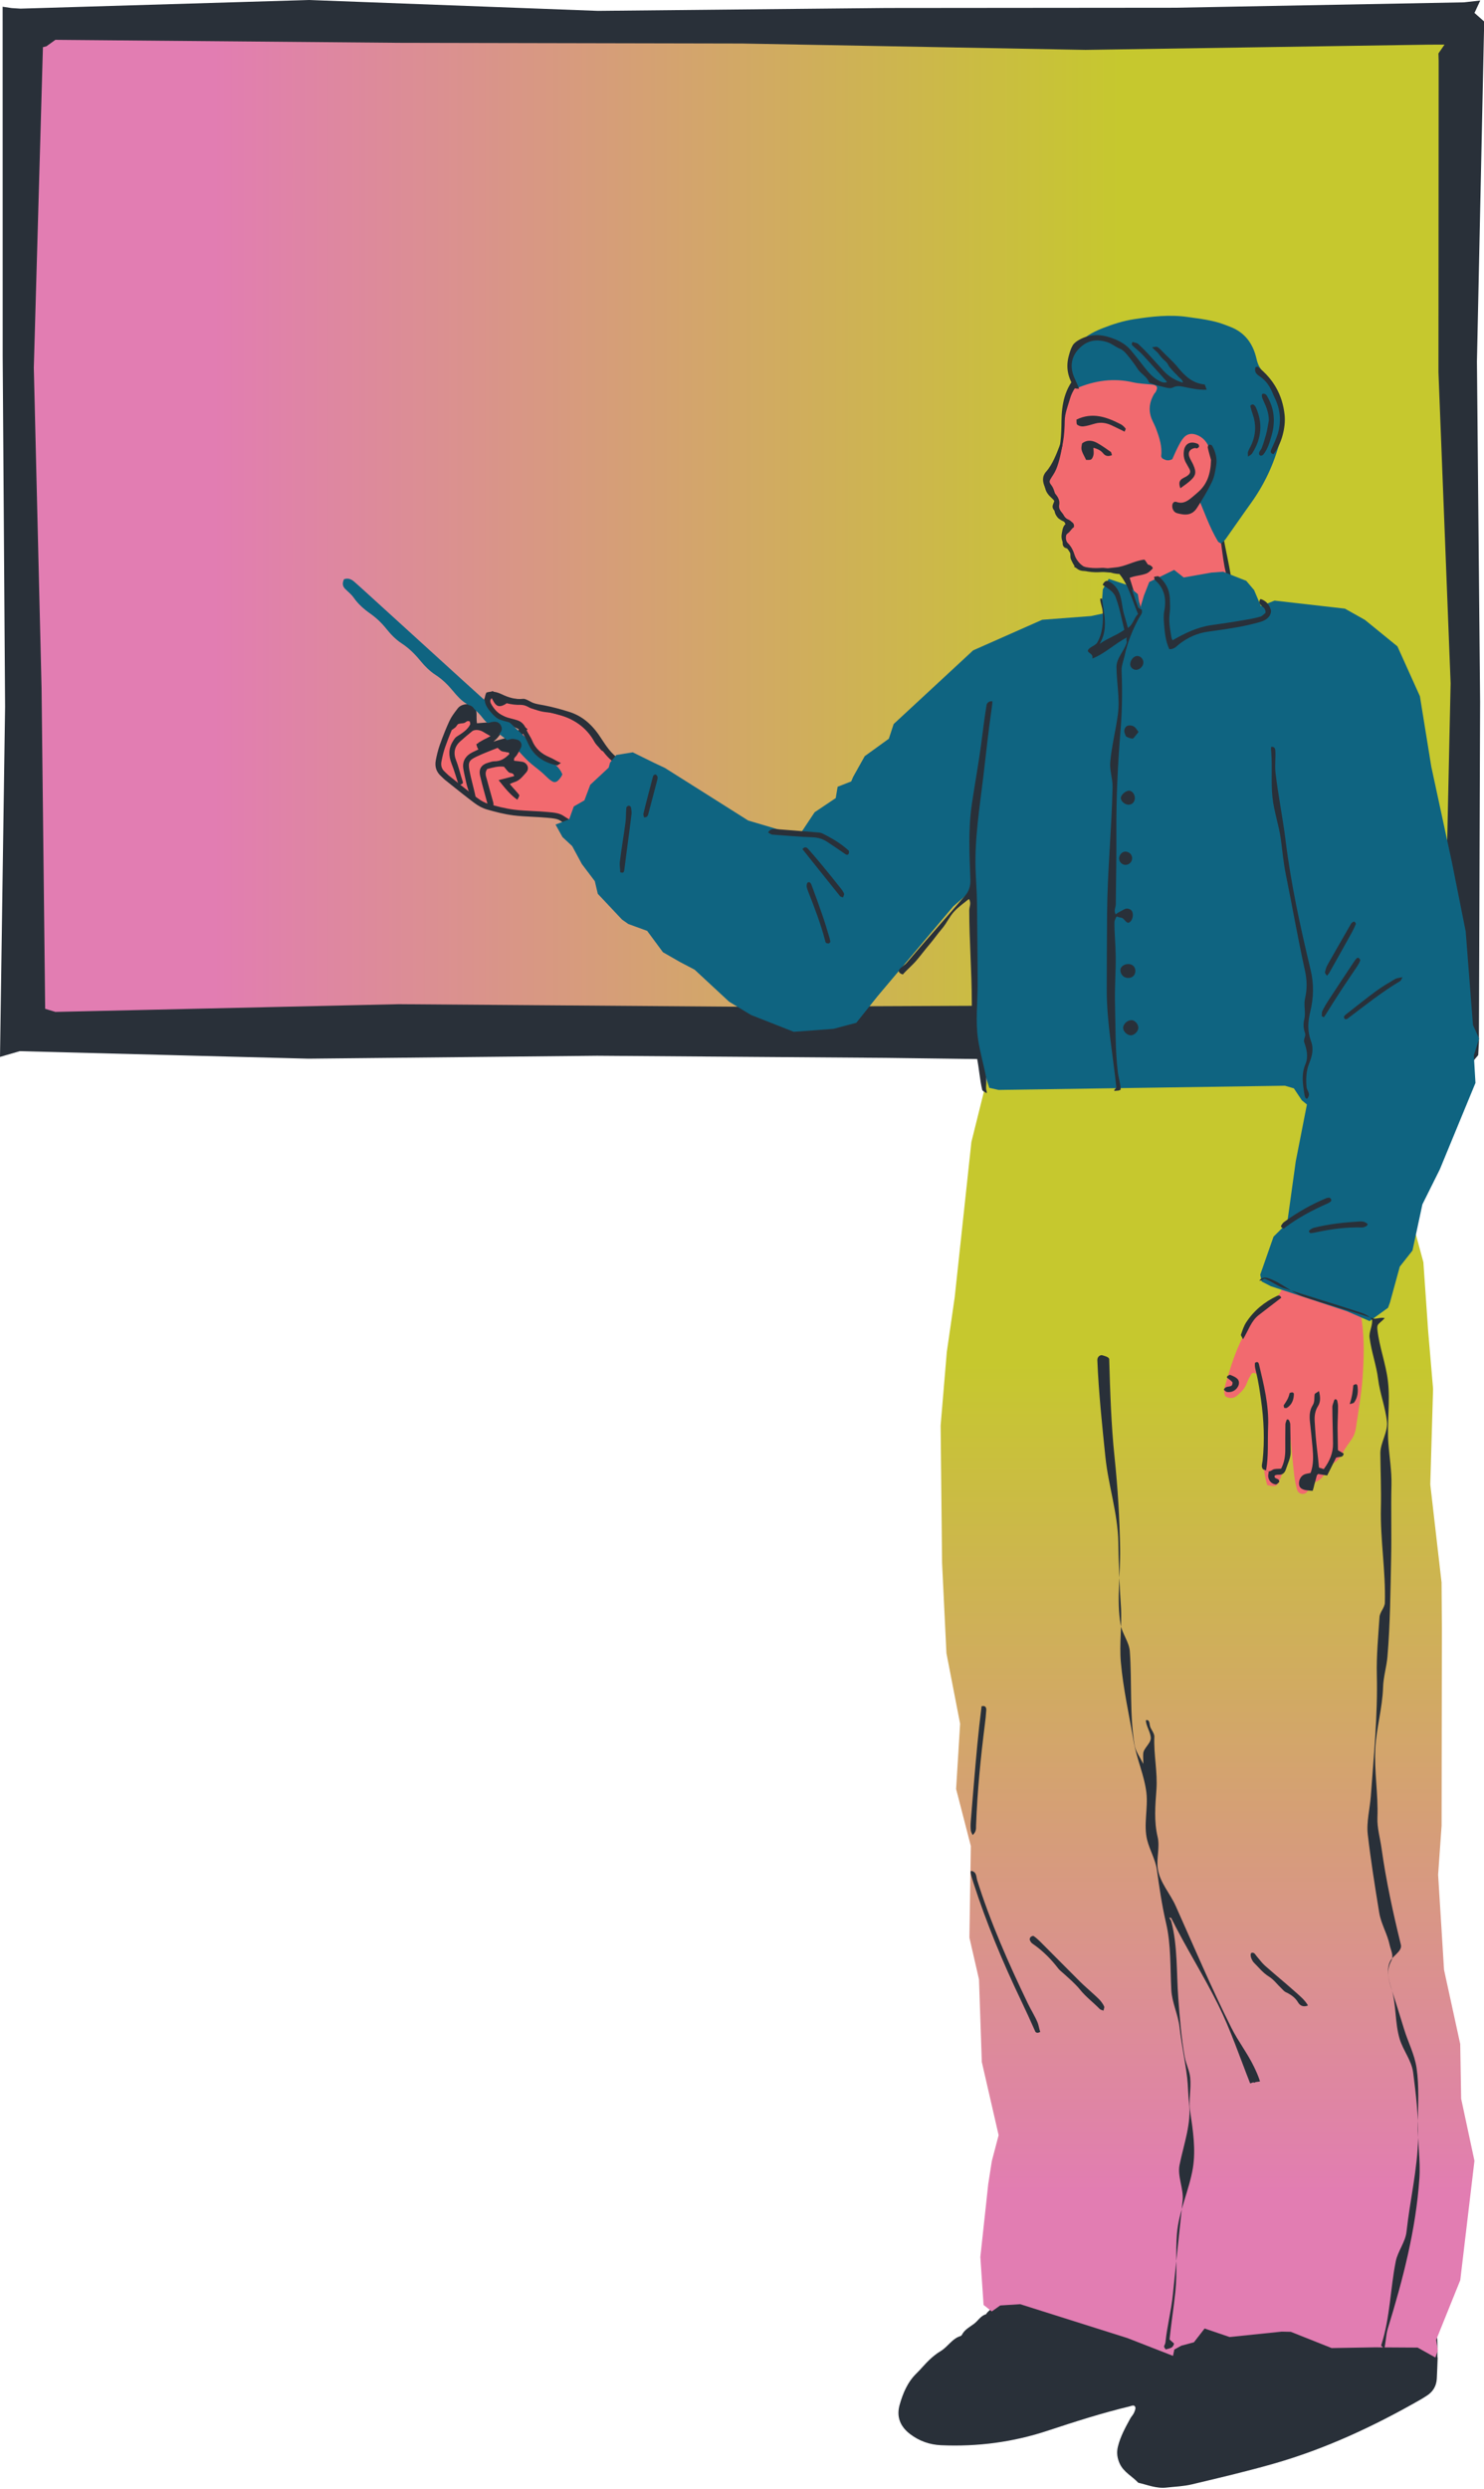 <?xml version="1.0" encoding="UTF-8" standalone="no"?><svg xmlns="http://www.w3.org/2000/svg" xmlns:xlink="http://www.w3.org/1999/xlink" fill="#000000" height="500.2" preserveAspectRatio="xMidYMid meet" version="1" viewBox="0.0 0.0 298.4 500.2" width="298.4" zoomAndPan="magnify"><g><g id="change1_22"><path d="M289.087,473.786c-0.057,1.418-0.098,2.836-0.174,4.252c-0.082,1.525-0.785,2.696-2.091,3.499 c-0.381,0.234-0.753,0.484-1.141,0.706c-9.399,5.379-19.167,9.939-29.6,12.919c-5.435,1.552-10.946,2.845-16.448,4.152 c-1.658,0.394-3.397,0.449-5.101,0.645c-1.98,0.227-3.791-0.549-5.659-0.981c-1.202-1.292-2.904-2.105-3.696-3.785 c-0.52-1.103-0.696-2.231-0.39-3.475c0.502-2.041,1.5-3.841,2.49-5.654c0.212-0.389,0.551-0.714,0.731-1.114 c0.17-0.377,0.398-0.897,0.262-1.204c-0.223-0.504-0.751-0.2-1.177-0.098c-5.575,1.338-11.023,3.089-16.465,4.887 c-6.931,2.289-14.08,3.229-21.38,2.908c-2.293-0.101-4.387-0.83-6.222-2.222c-1.977-1.5-2.823-3.452-2.128-5.901 c0.667-2.351,1.594-4.574,3.4-6.331c0.901-0.876,1.689-1.871,2.603-2.732c0.681-0.642,1.452-1.26,2.225-1.719 c1.459-0.866,2.296-2.508,3.987-3.028c0.129-0.04,0.266-0.169,0.329-0.293c0.529-1.034,1.534-1.522,2.407-2.176 c0.82-0.614,1.331-1.62,2.407-1.92c0.755-1.158,2.266-1.613,2.752-3.061c0.171-0.51,0.683-0.842,1.309-1.082 c1.689-0.649,3.434-1.047,5.2-1.232c3.643-0.383,7.308-0.503,10.95,0.003c3.863,0.536,7.739,0.53,11.622,0.517 c6.796-0.024,13.595-0.147,20.388-0.001c4.853,0.104,9.703,0.377,14.556,0.147c3.428-0.163,6.851-0.452,10.279-0.626 c2.161-0.11,4.332-0.042,6.491-0.176c3.163-0.196,5.55,2.455,6.197,4.87c0.579,2.161,1.017,4.36,1.035,6.616 c0.007,0.896,0.001,1.793,0.001,2.689C289.055,473.785,289.071,473.785,289.087,473.786z" fill="#293039"/></g><linearGradient gradientUnits="userSpaceOnUse" id="a" x1="242.809" x2="242.809" xlink:actuate="onLoad" xlink:show="other" xlink:type="simple" y1="473.813" y2="213.393"><stop offset="0.127" stop-color="#e27db2"/><stop offset="0.767" stop-color="#c6c82e"/></linearGradient><path d="M289.127 472.378L288.622 473.813 285.052 471.816 276.404 471.766 267.755 471.91 259.555 468.649 257.723 468.609 247.244 469.693 242.219 467.981 240.074 470.751 237.556 471.427 236.132 472.204 235.869 473.483 226.688 469.902 205.142 463.095 201.125 463.347 199.43 464.548 197.774 463.244 197.128 453.618 198.717 438.925 199.434 434.338 200.802 429.131 197.424 414.427 196.854 397.809 194.93 389.433 195.213 371.008 192.253 359.551 193.059 346.446 190.308 332.257 189.43 314.103 189.138 286.529 190.382 271.729 191.971 260.718 195.327 229.519 198.307 217.532 199.105 214.771 198.886 213.839 199.354 213.393 200.96 213.861 271.332 215.054 271.701 214.492 271.845 214.846 282.399 239.587 286.21 253.674 287.172 267.54 288.16 279.113 287.599 298.366 289.866 318.043 289.932 327.252 289.873 366.924 289.176 376.788 290.364 395.892 293.619 410.804 293.806 421.793 296.48 434.275 293.628 458.271 288.78 470.279z" fill="url(#a)"/><g id="change1_39"><path d="M0 212.42L1.023 142.031 0.541 71.696 0.53 1.35 2.354 1.625 4.126 1.737 62.175 0 120.225 2.185 178.274 1.605 236.324 1.555 294.373 0.471 297.648 0.106 296.487 2.6 298.439 4.327 296.981 72.684 297.617 141.04 297.376 209.396 297.234 212.06 296.071 213.442 294.22 211.021 236.171 213.358 178.121 212.613 120.071 212.185 62.022 212.775 3.972 211.264z" fill="#293039"/></g><g><linearGradient gradientUnits="userSpaceOnUse" id="b" x1="6.799" x2="291.688" xlink:actuate="onLoad" xlink:show="other" xlink:type="simple" y1="106.055" y2="106.055"><stop offset="0.127" stop-color="#e27db2"/><stop offset="0.767" stop-color="#c6c82e"/></linearGradient><path d="M9.083 202.748L8.358 138.359 6.799 73.915 8.631 9.483 9.347 9.295 11.138 8.005 80.177 8.605 149.216 8.745 218.255 10.025 287.294 8.975 290.464 8.964 289.239 10.741 289.281 12.248 289.242 74.784 291.688 137.319 290.333 199.854 291.614 203.205 289.1 202.972 287.3 204.105 218.261 202.05 149.222 202.338 80.183 201.821 11.144 203.373z" fill="url(#b)"/></g><g id="change2_3"><path d="M248.487,122.921c-0.247,0.228-0.337,0.379-0.462,0.416c-1.092,0.327-2.02,0.873-2.693,1.828 c-0.45,0.638-1.108,0.946-1.87,1.119c-3.198,0.727-6.393,1.47-9.582,2.237c-1.257,0.302-2.499,0.399-3.916,0.005 c-0.182-0.953-0.441-1.963-0.556-2.988c-0.168-1.491-0.46-2.937-0.98-4.349c-0.593-1.609-1.081-3.257-1.656-4.873 c-0.597-1.677-0.851-1.831-2.595-1.784c-0.894,0.024-1.79,0.028-2.683,0.089c-1.842,0.125-3.532-0.343-5.185-1.234 c-0.119-0.33-0.304-0.669-0.359-1.027c-0.173-1.126-0.564-2.131-1.323-3.007c-0.492-0.568-0.842-1.215-0.668-2.046 c0.123-0.591,0.222-1.103,0.778-1.519c0.516-0.387,0.403-0.897-0.251-1.152c-0.59-0.23-0.986-0.589-1.38-1.054 c-0.562-0.663-0.914-1.388-0.774-2.241c0.152-0.924-0.243-1.481-0.86-2.134c-1.311-1.386-1.256-3.159,0.052-4.601 c0.419-0.462,0.584-0.965,0.827-1.502c1.232-2.733,1.387-5.591,1.419-8.526c0.017-1.538,0.433-3.102,0.869-4.596 c0.46-1.573,1.257-2.988,2.538-4.124c1.49-1.32,2.797-2.843,4.758-3.545c1.679-0.601,3.376-1.176,5.146-1.327 c2.672-0.228,5.359-0.35,8.041-0.382c1.018-0.012,2.082,0.228,3.053,0.563c2.341,0.807,4.464,2.021,6.232,3.795 c0.263,0.264,0.491,0.644,0.811,0.757c1.885,0.666,2.741,2.431,3.991,3.743c1.294,1.357,2.028,3.106,2.5,4.94 c0.277,1.078,0.646,2.135,0.868,3.223c0.098,0.479-0.037,1.017-0.118,1.52c-0.13,0.804-0.372,1.594-0.448,2.4 c-0.457,4.857-2.321,9.218-4.677,13.408c-0.177,0.314-0.428,0.637-0.728,0.823c-0.923,0.572-1.012,1.43-0.863,2.349 c0.309,1.91,0.648,3.815,1.006,5.716c0.442,2.345,0.921,4.683,1.377,7.025C248.263,121.582,248.378,122.304,248.487,122.921z" fill="#f26a6f"/></g><g id="change1_10"><path d="M231.835,129.001c-0.673,0-1.361,0.247-2.021,0.064c-0.121-0.034-0.258,0.008-0.343-0.085 c-0.086-0.093,0.204-0.271,0.18-0.395c-0.055-0.287-0.347-0.533-0.41-0.831c-0.146-0.693,0.013-1.458-0.07-2.19 c-0.182-1.606-0.544-3.023-1.006-4.279c-0.326-0.886-0.596-1.785-0.89-2.68c-0.242-0.736-0.584-1.44-0.843-2.17 c-0.533-1.499-0.66-1.606-2.246-1.572c-0.347,0.008-0.343,0.197-0.689,0.205c-0.658,0.015-1.322-0.138-1.979-0.093 c-1.808,0.123-3.685-0.044-5.511-1.03c-0.068-0.037,0.216-0.382,0.165-0.441c-0.05-0.059,0.02,0.007-0.006-0.066 c-0.035-0.096-0.05-0.219-0.092-0.316c-0.101-0.242-0.427-0.412-0.473-0.708c-0.177-1.149-0.76-1.912-1.421-2.675 c-0.435-0.503-0.899-1.428-0.67-2.525c0.132-0.633,0.161-1.451,0.831-1.954c0.118-0.087,0.305,0.035,0.299-0.004 c-0.007-0.049-0.075-0.175-0.295-0.261c-0.721-0.282-1.327-0.578-1.702-1.02c-0.727-0.857-0.696-1.8-0.552-2.673 c0.119-0.717-0.478-1.016-1.083-1.656c-1.435-1.517-1.096-3.561,0.367-5.176c0.295-0.326,0.199-0.861,0.376-1.272 c0.066-0.152,0.301-0.048,0.369-0.199c1.222-2.71,1.294-5.679,1.323-8.425c0.018-1.604,0.183-3.26,0.621-4.76 c0.512-1.754,1.405-3.36,2.657-4.47c0.304-0.27,0.594-0.546,0.891-0.824c1.159-1.086,2.505-2.129,4.141-2.715 c1.745-0.624,3.51-0.995,5.3-1.146c2.602-0.223,5.317-0.149,8.07-0.181c0.949-0.052,2.106-0.329,3.264,0.071 c2.537,0.875,4.49,2.533,6.191,4.24c0.085,0.085,0.362-0.003,0.444,0.094c0.142,0.167,0.294,0.167,0.417,0.21 c1.459,0.515,2.453,1.692,3.295,2.757c0.327,0.414,0.376,1.019,0.719,1.379c1.182,1.24,2.158,2.846,2.725,5.052 c0.106,0.411,0.285,0.8,0.404,1.209c0.191,0.654,0.309,1.357,0.449,2.041c0.096,0.472-0.28,0.941-0.358,1.379 c-0.023,0.129,0.084,0.149,0.063,0.278c-0.054,0.331,0.005,0.683-0.067,1.013c-0.104,0.476-0.463,0.901-0.505,1.358 c-0.404,4.288-1.54,8.536-4.406,13.631c-0.17,0.301-0.59,0.573-0.999,0.828c-0.64,0.396-0.88,1.077-0.721,2.059 c0.295,1.822,0.729,3.672,1.109,5.689c0.268,1.42,0.504,2.848,0.785,4.266c0.183,0.922,0.654,1.787,0.834,2.71 c0.098,0.503-0.229,1.084-0.149,1.554c0.069,0.403,0.501,0.371,0.49,0.78c-0.003,0.111-0.329-0.005-0.411,0.07 c-0.084,0.078-0.094,0.206-0.147,0.263c-0.122,0.128-0.293,0.027-0.474,0.082c-1.124,0.336-1.832,1.11-2.399,1.914 c-0.458,0.651-1.156,0.973-2.139,1.196c-3.196,0.727-6.337,1.69-9.525,2.456C233.244,129.24,232.51,129.001,231.835,129.001z M230.241,128.371c1.098,0.263,2.217-0.084,3.509-0.395c3.19-0.767,6.38-1.549,9.58-2.275c0.786-0.179,1.402-0.237,1.742-0.719 c0.669-0.949,1.505-1.789,2.795-2.174c-0.011-0.005,0.185,0.215,0.227,0.171c0.024-0.025,0.055-0.181,0.083-0.21 c-0.017-0.191-0.01-0.203-0.043-0.392c-0.079-0.464-0.267-0.946-0.364-1.443c-0.179-0.921-0.334-1.848-0.517-2.769 c-0.282-1.42-0.75-2.806-1.018-4.229c-0.382-2.023-0.548-3.926-0.845-5.756c-0.133-0.823-0.34-2.19,0.88-2.945 c0.202-0.125,0.758-0.053,0.929-0.358c2.808-4.991,4.266-9.176,4.658-13.347c0.048-0.505,0.183-0.963,0.289-1.442 c0.069-0.314-0.089-0.682-0.038-0.999c0.023-0.136-0.21-0.176-0.186-0.312c0.069-0.385,0.27-0.741,0.205-1.06 c-0.133-0.652-0.519-1.25-0.705-1.888c-0.121-0.417-0.014-0.902-0.121-1.322c-0.531-2.066-1.289-3.642-2.372-4.78 c-0.368-0.386-0.876-0.672-1.201-1.082c-0.805-1.019-1.355-2.258-2.593-2.696c-0.33-0.117-0.79-0.083-0.991-0.321 c-0.068-0.079,0.188-0.454,0.118-0.524c-1.613-1.619-3.836-2.619-6.256-3.453c-1.069-0.369-2.023-0.778-2.881-0.793 c-2.733,0.033-5.434,0.234-8.017,0.454c-1.692,0.143-3.279,0.959-4.972,1.564c-1.476,0.529-2.434,1.571-3.583,2.648 c-0.302,0.284-0.609,0.575-0.92,0.849c-1.151,1.021-2.002,2.133-2.477,3.76c-0.422,1.446-1.042,2.948-1.058,4.449 c-0.031,2.831-0.346,5.721-1.632,8.574c-0.065,0.145-0.17,0.525-0.233,0.671c-0.188,0.438-0.141,0.517-0.528,0.943 c-1.191,1.313-1.015,2.865,0.14,4.086c0.616,0.653,1.331,1.447,1.141,2.593c-0.104,0.632,0.063,1.026,0.633,1.698 c0.353,0.416,0.466,0.973,0.989,1.176c0.473,0.184,0.877,0.431,0.928,0.81c0.028,0.208,0.011,0.73-0.472,1.091 c-0.423,0.318-0.534,0.608-0.646,1.149c-0.127,0.61-0.188,1.259,0.338,1.867c0.756,0.873,1.272,1.788,1.47,3.076 c0.031,0.198,0.248,0.381,0.339,0.599c0.026,0.06-0.078,0.345-0.054,0.405c1.639,0.859,3.337,0.924,4.951,0.814 c0.669-0.044,1.347,0.139,2.018,0.126c0.345-0.007,0.345-0.018,0.69-0.027c1.942-0.057,2.33,0.109,2.983,1.945 c0.262,0.736,0.462,1.491,0.706,2.234c0.292,0.887,0.86,1.675,1.182,2.55c0.485,1.318,0.409,2.876,0.598,4.549 c0.078,0.693,0.575,1.333,0.717,2.007C230.401,127.734,230.198,128.16,230.241,128.371z" fill="#293039"/></g><g id="change3_1"><path d="M245.543,109.238c-0.284-0.181-0.538-0.253-0.636-0.417c-1.727-2.881-2.779-6.058-4.108-9.111 c0.269-0.384,0.439-0.725,0.696-0.979c2.458-2.43,2.797-5.319,1.752-8.443c-0.456-1.362-1.309-2.45-2.79-2.941 c-0.986-0.327-1.802-0.097-2.433,0.61c-0.485,0.543-0.83,1.225-1.168,1.882c-0.439,0.852-0.808,1.74-1.131,2.446 c-0.917,0.477-1.494,0.125-2.043-0.17c-0.086-0.193-0.209-0.332-0.195-0.455c0.224-1.921-0.357-3.693-1.008-5.448 c-0.207-0.558-0.479-1.092-0.735-1.631c-0.908-1.916-0.69-3.749,0.398-5.519c0.038-0.061,0.123-0.093,0.161-0.154 c0.633-1.027,0.414-1.507-0.709-1.621c-1.259-0.128-2.541-0.169-3.768-0.448c-3.93-0.897-7.692-0.37-11.41,1.222 c-1.008-1.207-1.271-2.62-1.166-4.017c0.201-2.669,1.111-5.025,3.5-6.599c0.963-0.634,1.958-1.092,3.035-1.512 c2.026-0.789,4.073-1.443,6.208-1.774c3.612-0.56,7.22-0.972,10.905-0.439c2.441,0.353,4.88,0.614,7.207,1.48 c0.419,0.156,0.835,0.32,1.254,0.479c2.991,1.137,4.621,3.441,5.297,6.438c0.222,0.985,0.563,1.759,1.24,2.516 c3.644,4.075,4.828,8.768,3.447,14.106c-1.172,4.531-3.13,8.671-5.861,12.464c-1.696,2.355-3.333,4.753-5.017,7.118 C246.218,108.665,245.858,108.929,245.543,109.238z" fill="#0f6481"/></g><g><g id="change2_1"><path d="M259.225,287.718c-0.196,0.851-0.303,1.197-0.354,1.551c-0.275,1.919-0.489,3.849-0.823,5.758 c-0.165,0.942-0.447,1.892-0.85,2.758c-0.459,0.985-0.841,1.042-2.379,0.695c-0.534-1.704-0.768-3.532-0.75-5.391 c0.03-2.985,0.098-5.97,0.167-8.955c0.058-2.496-0.574-4.88-1.172-7.267c-0.068-0.27-0.293-0.511-0.477-0.739 c-0.225-0.28-0.797-0.272-0.97,0.035c-0.328,0.581-0.669,1.167-0.892,1.791c-0.369,1.034-1.1,1.763-1.883,2.457 c-0.76,0.674-1.588,0.736-2.446,0.223c-0.443-0.928-0.151-1.813,0.092-2.649c0.937-3.22,1.942-6.418,3.483-9.419 c0.506-0.986,0.911-2.01,1.521-2.959c0.982-1.526,2.308-2.618,3.733-3.684c1.105-0.827,2.25-1.705,2.616-3.202 c0.12-0.489,0.439-0.929,0.685-1.427c0.849-0.368,1.71-0.474,2.616-0.379c3.191,0.334,6.383,0.654,9.575,0.98 c0.223,0.023,0.446,0.043,0.667,0.077c2.926,0.449,3.872,1.63,3.597,4.555c-0.032,0.345-0.193,0.882-0.427,0.968 c-1.004,0.368-0.842,1.121-0.736,1.857c0.556,3.867,0.435,7.744,0.166,11.619c-0.108,1.56-0.32,3.114-0.532,4.665 c-0.242,1.773-0.554,3.536-0.8,5.309c-0.115,0.832-0.37,1.586-0.849,2.279c-0.635,0.918-1.305,1.821-1.837,2.798 c-0.479,0.878-1.005,1.675-1.933,2.086c-0.691,0.307-0.906,0.958-1.263,1.51c-0.609,0.939-1.157,1.909-2.357,2.262 c-0.297,0.087-0.525,0.474-0.742,0.755c-0.317,0.41-0.555,0.888-0.901,1.269c-0.571,0.628-1.73,0.354-1.957-0.486 c-0.253-0.932-0.456-1.888-0.566-2.846c-0.279-2.445-0.491-4.898-0.739-7.347C259.477,288.886,259.387,288.556,259.225,287.718z" fill="#f26a6f"/></g><g id="change2_2"><path d="M99.018,139.552c1.843,1.016,3.665,1.566,5.648,1.527c0.67-0.013,1.239,0.157,1.871,0.515 c0.809,0.458,1.836,0.554,2.783,0.741c1.683,0.332,3.323,0.77,4.966,1.293c2.668,0.848,4.463,2.585,5.929,4.816 c1.104,1.68,2.175,3.388,3.89,4.547c0.307,0.207,0.587,0.61,0.898,0.631c1.896,0.125,3.017,1.858,4.776,2.232 c0.724,0.73,1.447,1.46,2.25,2.27c-0.362,0.423-0.601,0.79-0.92,1.061c-2.445,2.076-4.912,4.127-7.359,6.2 c-0.91,0.771-1.812,1.556-2.66,2.392c-0.294,0.29-0.416,0.756-0.656,1.219c-0.543,0.181-1.075-0.031-1.496-0.501 c-1.647-1.836-3.966-2.696-5.948-4.038c-0.796-0.539-1.981-0.594-3.006-0.689c-2.229-0.207-4.482-0.191-6.7-0.472 c-1.766-0.223-3.514-0.679-5.23-1.172c-0.839-0.241-1.655-0.711-2.36-1.239c-1.972-1.476-3.884-3.033-5.812-4.566 c-0.291-0.232-0.537-0.518-0.818-0.765c-0.809-0.711-1.062-1.629-0.865-2.639c0.199-1.023,0.437-2.05,0.788-3.029 c0.578-1.614,1.201-3.22,1.924-4.773c0.397-0.854,1.006-1.619,1.581-2.377c0.437-0.577,1.14-0.616,1.835-0.69 c0.293,0.323,0.588,0.648,0.852,0.939c0.245,0.982-0.298,1.98,0.261,3.001c1.395-0.109,2.783-0.24,4.174-0.318 c0.76-0.043,1.117,0.546,0.746,1.163c-0.58,0.965-1.263,1.793-2.406,2.169c-0.534,0.176-0.999,0.561-1.488,0.848 c0.213,0.705,0.682,0.746,1.071,0.545c1.321-0.684,2.718-1.068,4.15-1.456c1.298-0.352,2.458-1.206,3.535-2.333 c-0.395-0.309-0.638-0.579-0.941-0.722c-1.407-0.665-2.91-1.168-4.219-1.985c-0.832-0.519-1.541-1.402-2.013-2.279 C97.625,140.832,98.048,140.031,99.018,139.552z" fill="#f26a6f"/></g><g id="change1_8"><path d="M120.042,169.643c-0.552,0-1.092-0.262-1.538-0.76c-1.037-1.157-2.358-1.903-3.757-2.692 c-0.692-0.392-1.408-0.796-2.084-1.253c-0.595-0.403-1.529-0.485-2.432-0.564l-0.301-0.027c-0.949-0.089-1.902-0.135-2.855-0.183 c-1.267-0.064-2.577-0.128-3.864-0.291c-1.854-0.235-3.652-0.711-5.318-1.191c-0.826-0.237-1.684-0.686-2.548-1.332 c-1.55-1.16-3.083-2.386-4.567-3.573l-1.258-1.004c-0.183-0.146-0.351-0.311-0.519-0.477c-0.105-0.104-0.21-0.209-0.321-0.307 c-0.934-0.822-1.298-1.923-1.051-3.187c0.169-0.866,0.413-2.003,0.812-3.114c0.686-1.914,1.303-3.447,1.944-4.823 c0.386-0.83,0.943-1.561,1.482-2.268l0.163-0.213c0.564-0.745,1.425-0.833,2.117-0.905l0.413-0.044l1.148,1.267l0.036,0.142 c0.125,0.502,0.086,0.97,0.048,1.422c-0.033,0.402-0.064,0.763,0.026,1.105l0.814-0.066c0.984-0.082,1.967-0.162,2.95-0.218 c0.576-0.033,1.078,0.2,1.333,0.623c0.25,0.414,0.229,0.945-0.056,1.42c-0.422,0.702-0.956,1.45-1.779,1.975 c0.821-0.288,1.646-0.511,2.456-0.73c0.937-0.254,1.866-0.823,2.827-1.735c-0.125-0.106-0.232-0.188-0.33-0.236 c-0.469-0.221-0.95-0.425-1.431-0.629c-0.955-0.404-1.942-0.823-2.846-1.387c-0.835-0.521-1.643-1.43-2.217-2.496 c-0.249-0.462-0.301-0.957-0.15-1.429c0.185-0.579,0.672-1.089,1.372-1.435l0.272-0.135l0.266,0.148 c1.865,1.027,3.561,1.5,5.356,1.454c0.757-0.006,1.423,0.168,2.169,0.591c0.553,0.312,1.254,0.435,1.997,0.564 c0.205,0.036,0.41,0.073,0.612,0.112c1.614,0.318,3.26,0.746,5.029,1.308c2.517,0.8,4.5,2.406,6.239,5.052l0.161,0.245 c1.046,1.595,2.033,3.102,3.568,4.139c0.131,0.089,0.258,0.203,0.384,0.319c0.085,0.079,0.215,0.199,0.268,0.221 c1.147,0.07,2.028,0.666,2.879,1.243c0.641,0.435,1.248,0.845,1.939,0.992l0.17,0.036l2.749,2.772l-0.348,0.408 c-0.116,0.135-0.219,0.266-0.316,0.387c-0.213,0.268-0.414,0.522-0.67,0.739c-1.294,1.099-2.595,2.191-3.895,3.282 c-1.157,0.972-2.313,1.942-3.465,2.919c-0.861,0.73-1.775,1.522-2.628,2.364c-0.119,0.116-0.213,0.335-0.324,0.587 c-0.068,0.158-0.14,0.322-0.225,0.486l-0.108,0.208l-0.223,0.075C120.426,169.612,120.233,169.643,120.042,169.643z M94.095,142.656c-0.554,0.062-0.916,0.136-1.14,0.433l-0.165,0.217c-0.501,0.657-1.019,1.337-1.353,2.054 c-0.625,1.343-1.229,2.845-1.903,4.725c-0.29,0.809-0.526,1.718-0.765,2.944c-0.167,0.858,0.054,1.543,0.678,2.09 c0.128,0.114,0.251,0.234,0.372,0.355c0.137,0.136,0.274,0.272,0.423,0.392l1.261,1.006c1.476,1.181,3.003,2.401,4.538,3.55 c0.74,0.554,1.49,0.95,2.171,1.145c1.622,0.467,3.368,0.93,5.143,1.155c1.243,0.157,2.531,0.22,3.775,0.283 c0.97,0.049,1.94,0.096,2.905,0.186l0.295,0.027c1.002,0.087,2.138,0.187,2.982,0.759c0.637,0.431,1.332,0.824,2.004,1.203 c1.419,0.801,2.886,1.629,4.051,2.928c0.16,0.178,0.393,0.367,0.668,0.371c0.024-0.054,0.048-0.109,0.071-0.162 c0.145-0.334,0.295-0.679,0.574-0.952c0.879-0.867,1.813-1.677,2.691-2.422c1.154-0.977,2.312-1.95,3.47-2.922 c1.298-1.09,2.597-2.181,3.889-3.278c0.169-0.144,0.328-0.344,0.512-0.576c0.001-0.002,0.002-0.003,0.003-0.006l-1.765-1.78 c-0.833-0.217-1.514-0.678-2.174-1.125c-0.757-0.512-1.471-0.996-2.344-1.054c-0.409-0.027-0.704-0.301-0.942-0.521 c-0.081-0.075-0.161-0.152-0.245-0.209c-1.728-1.168-2.827-2.844-3.889-4.464l-0.161-0.245c-1.606-2.444-3.339-3.858-5.619-4.582 c-1.727-0.549-3.331-0.966-4.903-1.276c-0.194-0.037-0.389-0.073-0.587-0.107c-0.807-0.141-1.642-0.287-2.369-0.698 c-0.563-0.319-1.04-0.434-1.574-0.44c-1.873,0.045-3.732-0.435-5.652-1.444c-0.274,0.178-0.461,0.391-0.529,0.603 c-0.054,0.17-0.032,0.342,0.066,0.524c0.481,0.893,1.14,1.645,1.809,2.063c0.826,0.515,1.728,0.898,2.684,1.302 c0.496,0.21,0.991,0.42,1.476,0.649c0.271,0.129,0.485,0.313,0.711,0.509c0.102,0.087,0.212,0.183,0.339,0.283l0.506,0.395 l-0.444,0.464c-1.269,1.327-2.513,2.142-3.804,2.492c-1.35,0.366-2.746,0.742-4.035,1.411c-0.378,0.195-0.774,0.224-1.115,0.078 c-0.254-0.108-0.596-0.364-0.779-0.972l-0.132-0.438l0.395-0.232c0.144-0.084,0.286-0.178,0.428-0.271 c0.359-0.237,0.731-0.481,1.171-0.627c1.028-0.338,1.612-1.121,2.09-1.916c0.069-0.115,0.073-0.196,0.058-0.22 c-0.018-0.03-0.11-0.07-0.272-0.064c-0.973,0.054-1.946,0.135-2.92,0.217l-1.616,0.129l-0.181-0.329 c-0.41-0.749-0.351-1.464-0.298-2.095c0.027-0.324,0.053-0.632,0.009-0.913L94.095,142.656z" fill="#293039"/></g></g><g fill="#0f6481" id="change3_2"><path d="M281.468 254.566L279.494 261.765 279.109 262.832 275.404 265.516 270.855 263.54 255.541 258.506 253.69 257.559 253.408 256.184 256.08 248.549 258.821 245.813 259.286 242.494 260.546 233.414 262.791 221.981 261.769 221.145 260.168 218.742 258.383 218.21 200.783 219.054 198.928 218.636 196.4 210.728 195.262 191.934 195.563 180.29 195.145 179.805 194.25 179.922 191.674 182.165 176.54 200.118 172.184 205.563 167.595 206.778 159.605 207.372 151.008 203.989 146.605 201.317 139.669 194.883 136.764 193.361 133.305 191.379 130.13 187.085 126.343 185.707 125.077 184.818 120.203 179.638 119.605 177.096 117.006 173.662 115.053 170.047 113.105 168.236 111.71 165.724 114.445 164.668 115.379 162.081 117.513 160.853 118.693 157.718 122.397 154.274 122.663 153.279 123.932 151.733 127.233 151.203 131.501 153.304 133.684 154.333 139.353 157.905 150.447 164.912 159.035 167.452 160.972 167.509 163.802 163.249 168.05 160.397 168.428 158.125 171.165 157.048 171.543 156.147 173.878 151.971 178.725 148.47 179.695 145.516 195.678 130.711 209.561 124.563 219.376 123.817 221.934 123.271 221.597 120.691 221.751 118.456 222.937 116.339 226.553 117.541 228.795 119.417 229.247 122.301 230.015 119.712 231.093 116.966 236.097 114.54 238.02 116.062 243.609 115.075 245.949 114.91 250.595 116.736 252.175 118.599 253.54 121.825 256.283 120.711 270.43 122.325 274.449 124.581 280.991 129.905 285.511 139.923 287.796 154.055 291.957 173.339 294.719 187.192 296.182 206.008 297.422 208.74 296.358 212.099 296.684 217.649 292.01 228.975 289.525 234.999 286.015 242.05 284.016 251.337z"/><path d="M69.18,116.41c0.932-0.316,1.564,0.076,2.14,0.581c0.954,0.836,1.889,1.693,2.828,2.547 c6.29,5.722,12.578,11.447,18.868,17.169c1.545,1.405,3.101,2.797,4.644,4.204c0.273,0.249,0.583,0.501,0.745,0.818 c0.534,1.049,1.403,1.648,2.399,2.231c1.013,0.593,1.9,1.438,2.751,2.267c1.586,1.546,3.369,2.924,4.531,4.854 c0.424,0.705,1.083,0.972,1.723,1.345c1.347,0.785,2.644,1.639,3.274,3.213c-0.11,0.204-0.191,0.404-0.313,0.575 c-0.859,1.2-1.343,1.265-2.435,0.31c-0.505-0.442-0.965-0.936-1.476-1.369c-0.844-0.714-1.749-1.36-2.562-2.106 c-0.753-0.691-1.421-1.475-2.259-2.359c-0.023-0.22-0.069-0.658-0.114-1.084c-0.127-0.096-0.233-0.243-0.351-0.254 c-0.514-0.047-1.005-0.048-1.437-0.451c-0.536-0.499-1.156-0.908-1.981-1.542c-0.092-0.271-0.281-0.825-0.498-1.463 c-1.198-0.051-1.923-0.717-2.651-1.664c-0.835-1.086-1.885-2.029-3.15-2.759c-1.064-0.614-1.952-1.616-2.753-2.583 c-1.044-1.261-2.155-2.363-3.552-3.266c-1.168-0.756-2.192-1.812-3.084-2.896c-1.091-1.325-2.256-2.475-3.712-3.425 c-1.164-0.76-2.188-1.82-3.063-2.916c-0.943-1.18-1.994-2.182-3.216-3.046c-1.277-0.903-2.447-1.916-3.358-3.227 c-0.461-0.663-1.136-1.177-1.713-1.759C68.864,117.809,68.794,117.195,69.18,116.41z"/></g><g><g id="change1_43"><path d="M229.743,355.356c0.282-1.052,0.055-1.876,0.136-2.951c0.079-1.042,1.499-2.009,1.518-3.053 c0.02-1.115-0.988-2.517-0.988-3.601c0.682-0.25,0.735,0.556,0.792,0.979c0.111,0.808,0.951,1.533,0.914,2.35 c-0.156,3.505,0.673,7.084,0.419,10.582c-0.24,3.296-0.517,6.314,0.246,9.555c0.477,2.028-0.282,4.32,0.028,6.384 c0.412,2.745,2.459,4.914,3.591,7.439c3.679,8.213,7.173,16.478,11.206,24.513c1.371,2.731,3.304,5.196,4.61,7.958 c0.408,0.864,0.857,1.844,1.127,2.764c0.047,0.159-0.942,0.063-1.112,0.335c-0.249-0.293-0.795,0.253-0.871,0.059 c-2.084-5.282-3.894-10.675-6.411-15.748c-2.916-5.877-6.463-11.442-9.381-17.318c-0.124-0.249-0.006-0.05-0.405-0.245 c0.026,0.458,0.247,0.366,0.36,0.801c1.306,5.011,1.018,10.305,1.407,15.436c0.299,3.946,0.591,7.898,1.288,11.8 c0.249,1.393,0.965,2.742,1.109,4.153c0.227,2.227-0.342,4.548-0.016,6.76c0.563,3.818,1.174,7.682,0.547,11.452 c-0.735,4.419-2.829,8.671-3.196,13.139c-0.318,3.867,0.082,7.793-0.317,11.653c-0.33,3.192-0.837,6.365-1.166,9.557 c-0.023,0.223,0.961,0.78,0.885,0.983c-0.279,0.752-0.445,0.765-1.638,1.098c-0.69-0.745-0.148-0.728-0.071-1.484 c0.324-3.192,1.162-6.333,1.484-9.526c0.637-6.312,1.297-12.618,1.964-18.926c0.243-2.298-1.084-4.865-0.625-7.128 c0.859-4.234,2.429-8.357,1.91-12.596c-0.2-1.629-0.173-3.283-0.369-4.912c-0.41-3.406-1.157-6.766-1.537-10.176 c-0.281-2.521-1.516-4.956-1.654-7.487c-0.243-4.483-0.031-9.047-1.05-13.418c-0.831-3.564-1.352-7.131-1.856-10.75 c-0.288-2.067-1.451-3.979-1.955-5.999c-0.762-3.053,0.213-6.378-0.149-9.48c-0.407-3.489-1.966-6.825-2.556-10.28 c-0.903-5.297-2.1-10.57-2.581-15.925c-0.34-3.789,0.268-7.651-0.002-11.444c-0.303-4.242-0.434-8.459-0.508-12.712 c-0.1-5.756-2.006-11.398-2.598-17.117c-0.669-6.458-1.351-12.949-1.621-19.443c-0.032-0.763,0.641-1.111,0.97-1.013 c0.539,0.161,1.401,0.357,1.415,0.814c0.198,6.573,0.387,13.1,1.073,19.63c0.648,6.163,1.026,12.35,1.12,18.554 c0.076,4.995-0.73,10.143,0.092,15.099c0.304,1.835,1.725,3.534,1.859,5.395c0.45,6.259-0.062,12.646,0.954,18.831 c0.288,1.753,1.809,3.28,2.157,5.022C230.453,355.701,229.582,355.378,229.743,355.356z" fill="#293039"/></g><g id="change1_42"><path d="M278.431,264.926c-1.125,1.221-1.607,1.054-1.47,2.29c0.387,3.484,1.703,6.856,2.119,10.336 c0.496,4.149-0.216,8.431,0.099,12.593c0.207,2.744,0.678,5.5,0.613,8.261c-0.116,4.927,0.042,9.858-0.064,14.785 c-0.141,6.569-0.186,13.189-0.74,19.738c-0.176,2.077-0.825,4.107-0.886,6.196c-0.119,4.101-1.338,8.147-1.554,12.244 c-0.244,4.62,0.601,9.295,0.422,13.917c-0.08,2.072,0.532,4.08,0.821,6.144c0.919,6.573,2.311,12.977,3.896,19.43 c0.306,1.247-1.533,2.138-2.134,3.267c-0.771,1.445-0.418,3.521,0.08,5.093c0.901,2.84,1.815,5.671,2.674,8.524 c0.794,2.639,2.135,5.133,2.534,7.88c0.539,3.708,0.304,7.458,0.248,11.184c-0.055,3.654,0.564,7.356,0.317,11.005 c-0.696,10.3-3.311,20.297-6.347,30.193c-0.436,1.42-0.373,2.993-0.814,4.411c-0.039,0.126,0.114-0.624-0.073-0.549 c-0.492-0.568-0.524-0.266-0.345-0.834c1.688-5.333,1.735-11.055,2.826-16.539c0.407-2.046,1.946-3.898,2.169-5.973 c0.68-6.306,2.228-12.616,2.332-18.969c0.071-4.328-0.443-8.723-1.003-13.04c-0.309-2.381-2.007-4.414-2.702-6.697 c-0.998-3.279-0.659-6.971-1.686-10.241c-0.629-2.004-1.023-3.606-0.005-5.498c0.548-1.019-0.119-2.17-0.331-3.189 c-0.455-2.189-1.73-4.248-2.092-6.451c-0.859-5.225-1.691-10.497-2.308-15.753c-0.293-2.497,0.433-5.18,0.616-7.705 c0.589-8.116,1.405-16.204,1.205-24.354c-0.095-3.893,0.293-7.77,0.541-11.642c0.062-0.968,1.054-1.9,1.081-2.869 c0.175-6.344-0.947-12.721-0.801-19.066c0.084-3.658-0.08-7.295-0.112-10.953c-0.018-2.083,1.547-4.267,1.331-6.343 c-0.302-2.894-1.424-5.704-1.781-8.592c-0.347-2.813-1.376-5.544-1.714-8.359c-0.133-1.107,0.613-2.368,0.513-3.509 c-0.464-0.758-1.468-1.224-2.22-1.47c-5.159-1.687-10.359-3.255-15.526-4.92c-1.344-0.433-2.487-1.409-3.818-1.878 c-0.234-0.082-0.888,0.528-1.108,0.34c0.49-0.687,1.263-0.643,1.726-0.495c2.62,0.836,4.814,2.989,7.43,3.837 c4.596,1.49,9.246,2.808,13.84,4.303C276.644,265.148,277.804,264.663,278.431,264.926z" fill="#293039"/></g><g id="change1_30"><path d="M226.563,128.118c-2.556,1.374-4.4,3.242-6.893,4.229c-0.055,0.022,0.089-0.523-0.077-0.563 c0-0.327-0.96-0.723-0.852-1.035c0.244-0.701,1.501-0.952,1.878-1.589c1.109-1.876,1.26-4.199,1.094-6.331 c-0.064-0.819-0.468-1.612-0.491-2.431c-0.006-0.222,0.329,0.05,0.469-0.177c0.204,0.169-0.134-0.101-0.108,0.092 c0.431,3.136,1.284,6.188-0.457,9.068c-0.029,0.048,0.449-0.064,0.449-0.006c0.047,0.069-0.577,0.853-0.522,0.871 c0.058,0.019,0.091-0.861,0.149-0.902c1.46-1.028,3.34-1.672,4.875-2.758c-0.547-2.198-0.963-4.497-1.755-6.589 c-0.445-1.177-1.649-1.768-2.601-2.453c0.18-0.466,0.624-0.96,1.093-0.759c1.105,0.472,1.881,1.434,2.288,2.49 c0.508,1.317,0.513,2.809,0.914,4.165c0.232,0.784,0.552,1.856,0.776,2.759c1.043-0.623,1.329-2.217,2.054-2.787 c-1.273-2.917-1.833-5.695-3.758-8.05c-1.706,0-3-0.927-4.562-0.989c-0.881-0.035-1.782,0.42-2.663,0.382 c-1.454-0.063-2.017-1.238-2.511-2.33c-0.243-0.537-0.006-1.257-0.202-1.817c-0.122-0.347-0.717-0.38-0.973-0.513 c-0.82-0.426-0.379-1.453-0.389-2.293c-0.011-0.902-0.214-1.672,0.517-2.31c-0.195-0.576-0.609-1.131-1.228-1.395 c-0.332-0.141-0.327-0.757-0.591-1.016c-0.575-0.562-1.05-0.931-0.731-1.734c0.109-0.273,0.244-0.624,0.349-0.904 c-0.471-0.399-0.606-1.029-0.955-1.464c-0.315-0.393-0.843-0.586-1.045-1.062c-0.477-1.12-0.595-2.174,0.266-3.14 c1.288-1.446,2.114-3.654,2.78-5.407c0.686-0.087,0.527-0.149,0.422,0.417c-0.273,1.471-0.733,3.749-1.483,5.116 c-0.212,0.387-0.468,0.774-0.709,1.148c-0.394,0.611-0.471,0.843,0.02,1.451c0.691,0.855,0.649,2.1,1.423,3.014 c-0.237,0.527,0.07,0.927-0.228,1.588c0.651,0.81,1.213,1.651,2.028,2.274c0.665,0.509,1.486,0.534,1.317,1.578 c-0.486,0.274-0.7,0.845-1.166,1.177c-0.444,0.317-1.062,1.246-0.645,1.545c1.069,0.768,1.482,1.545,1.862,2.673 c0.595,1.767,2.058,3.046,3.871,3.076c1.487,0.025,3.014-0.255,4.496-0.392c1.929-0.178,3.752-1.328,5.677-1.554 c0.292-0.034,0.63,1.008,0.923,1.031c0.344,0.026,1.016,0.528,0.779,0.795c-0.241,0.271-0.638,0.639-0.947,0.823 c-0.952,0.567-2.767,0.518-3.847,1.122c0.522,1.914,1.245,4.022,1.925,5.819c0.075,0.199,0.475,0.311,0.7,0.433 c0.229,0.805-0.191,1.051-0.501,1.615c-1.337,2.431-2.368,5.036-2.953,7.749c-0.203,0.94-0.634,1.974-0.591,2.927 c0.185,4.118,0.107,8.175-0.225,12.259c-0.544,6.695-0.857,13.375-0.819,20.107c0.027,4.853-0.065,9.713-0.117,14.566 c-0.008,0.708-0.447,1.164-0.041,2.043c0.698-0.511,1.148-0.666,1.743-1.013c0.55-0.321,1.375-0.084,1.611,0.487 c0.25,0.606,0.114,1.645-0.546,2.117c-0.491,0.351-0.863-0.357-1.318-0.761c-0.27-0.24-0.811-0.168-1.098-0.366 c-0.144-0.099-0.281,0.085-0.348,0.24c-0.141,0.324-0.275,0.592-0.275,0.963c-0.005,2.24,0.234,4.476,0.257,6.716 c0.032,3.136-0.221,6.273-0.144,9.408c0.114,4.625,0.026,9.268,0.56,13.87c0.137,1.176,0.562,2.35,0.582,3.537 c0.002,0.1-0.495,0.246-0.574,0.233c-0.193-0.033-0.593,0.124-0.736-0.01c-0.088-0.083,0.455-0.511,0.439-0.658 c-0.683-6.537-1.934-13.05-1.932-19.629c0.002-5.076,0.033-10.153,0.069-15.228c0.06-8.512,0.922-17.012,1.101-25.523 c0.034-1.637-0.608-3.315-0.469-4.951c0.278-3.272,1.142-6.487,1.556-9.741c0.398-3.127-0.275-6.282-0.297-9.414 c-0.012-1.752,1.543-3.2,2.04-4.84C226.67,128.799,226.374,128.734,226.563,128.118z" fill="#293039"/></g><g id="change1_27"><path d="M194.839,180.67c-1.162,0.947-2.156,1.619-3.03,2.583c-0.902,0.995-1.466,2.296-2.336,3.32 c-0.918,1.081-1.734,2.249-2.652,3.33c-0.87,1.024-1.671,2.107-2.542,3.13c-0.865,1.015-1.915,1.859-2.732,2.813 c-0.637-0.163-1.005-0.579-0.738-0.965c0.379-0.55,1.085-0.868,1.518-1.378c3.865-4.552,7.863-8.988,11.759-13.513 c0.77-0.894,1.082-1.959,1.036-3.181c-0.192-5.078-0.448-10.178,0.299-15.223c0.589-3.983,1.32-7.945,1.856-11.937 c0.357-2.659,0.663-5.328,1.107-7.975c0.067-0.4,0.546-0.84,1.163-0.722c0,0.473-0.101,1.159-0.173,1.652 c-0.646,4.427-1.096,8.877-1.627,13.317c-0.744,6.22-1.757,12.393-1.579,18.686c0.065,2.312,0.267,4.625,0.286,6.936 c0.044,5.45,0.135,10.902,0.128,16.352c-0.005,3.659-0.463,7.344,0.083,10.968c0.388,2.575,1.128,5.097,1.625,7.656 c0.156,0.803-0.089,1.658,0.013,2.468c0.02,0.156,0.2,0.545,0.087,0.718c-0.217-0.144-0.832-0.449-0.877-0.634 c-0.504-2.099-0.629-4.286-1.057-6.403c-0.757-3.743-1.043-7.507-1.048-11.321c-0.008-6.122-0.503-12.243-0.512-18.365 C194.894,182.198,195.356,181.581,194.839,180.67z" fill="#293039"/></g><g id="change1_25"><path d="M92.252,157.823c-0.514-1.557-0.904-2.957-1.447-4.337c-0.619-1.572-0.65-3.014,0.238-4.462 c0.235-0.383,0.426-0.743,0.831-1.004c1.012-0.651,2.097-1.288,2.66-2.407c0.079-0.158-0.054-0.425-0.054-0.603 c-0.598-0.307-0.81,0.232-1.2,0.311c-0.357,0.073-0.74,0.063-1.08,0.17c-0.243,0.077-0.367,0.428-0.568,0.631 c-0.236,0.238-0.485,0.335-0.711,0.568c-0.677-0.544-0.341-0.976-0.153-1.385c0.393-0.858,0.83-1.7,1.333-2.504 c0.15-0.239,0.374-0.471,0.614-0.625c1.448-0.935,2.628-0.432,2.97,1.219c0.133,0.64,0.162,1.302,0.203,1.93 c0.377,0.353,0.742,0.171,1.086,0.168c0.371-0.003,0.75-0.122,1.117-0.184c0.367-0.061,0.721-0.211,1.09-0.245 c0.626-0.058,1.171,0.096,1.496,0.674c0.313,0.557,0.331,1.08-0.156,1.61c-0.535,0.583-0.95,1.261-1.515,2.042 c0.479-0.057,0.844-0.121,1.222-0.213c0.864-0.21,1.718-0.472,2.586-0.661c0.353-0.077,0.747,0.051,1.107,0.125 c0.763,0.156,1.169,0.959,0.819,1.646c-0.268,0.526-0.544,1.054-0.871,1.551c-0.192,0.292-0.623,0.442-0.487,1.06 c0.503,0.042,1.047,0.12,1.599,0.199c0.925,0.131,1.629,1.266,0.81,2.172c-0.698,0.772-1.313,1.627-2.375,1.928 c-0.267,0.075-0.603,0.225-0.902,0.385c0.626,0.769,1.277,1.412,1.822,2.101c0.146,0.184,0.094,0.323-0.311,1.046 c-1.445-0.99-2.532-2.398-3.772-3.934c1.288-0.312,2.204-0.591,3.136-0.817c-0.161-0.784-0.777-0.482-1.115-0.796 c-0.322-0.3-0.589-0.695-0.938-1.092c-1.151-0.158-2.296,0.191-3.374,0.466c-0.56,0.801-0.222,1.48-0.036,2.187 c0.361,1.369,0.753,2.728,1.133,4.091c0.08,0.285,0.184,0.606,0.172,0.893c-0.018,0.426-0.374,0.678-0.993,0.6 c-0.55-2.079-1.191-4.204-1.689-6.354c-0.337-1.456,0.238-2.313,1.718-2.715c0.36-0.098,0.753-0.251,1.115-0.249 c1.301,0.008,2.172-0.575,3.034-1.458c-0.078-0.486-0.33-0.291-0.542-0.366c-0.342-0.121-0.752-0.083-1.07-0.249 c-0.256-0.133-0.439-0.379-0.747-0.633c-1.438,0.586-2.899,1.123-4.301,1.795c-1.392,0.668-1.661,1.076-1.375,2.657 c0.318,1.758,0.853,3.475,1.214,5.226c0.036,0.177-0.139,0.402-0.196,0.598c-0.251-0.088-0.555-0.134-0.712-0.307 c-0.186-0.204-0.233-0.524-0.312-0.809c-0.198-0.718-0.468-1.42-0.623-2.149c-0.201-0.948-0.437-1.895-0.595-2.851 c-0.204-1.234,0.293-2.296,1.327-2.973c0.617-0.403,1.343-0.651,1.977-1.013c-0.066-0.38-0.217-0.802-0.287-1.2 c0.784-0.433,1.544-0.823,2.459-1.328c-0.599-0.355-1.002-0.564-1.46-0.849c-0.679-0.422-1.711-0.564-2.251-0.125 c-0.807,0.656-1.609,1.329-2.38,2.026c-1.164,1.052-1.433,2.326-0.815,3.864c0.527,1.313,0.811,2.719,1.266,4.06 C93.168,157.44,93.142,157.515,92.252,157.823z" fill="#293039"/></g><g id="change1_20"><path d="M255.604,150.098c0.632-0.039,0.804,0.287,0.833,0.693c0.106,1.489-0.131,3.015,0.04,4.497 c0.521,4.521,1.453,8.994,2.009,13.511c1.086,8.825,2.975,17.486,5.049,26.114c0.689,2.865,0.603,5.674-0.074,8.439 c-0.5,2.04-0.583,3.947,0.15,5.894c0.58,1.54,0.248,2.963-0.366,4.469c-0.614,1.505-0.673,3.202-0.522,4.78 c0.049,0.519,0.507,1.019,0.481,1.538c-0.009,0.182-0.194,0.699-0.352,0.757c-0.362,0.132-0.495-0.439-0.544-0.738 c-0.334-2.075-0.687-4.104,0.172-6.141c0.629-1.494,0.301-2.943-0.246-4.487c-0.174-0.49,0.369-1.232,0.2-1.724 c-0.352-1.021-0.413-1.844-0.159-2.903c0.313-1.302-0.166-2.791,0.135-4.096c0.452-1.959,0.403-3.756-0.021-5.67 c-1.421-6.406-2.532-12.876-3.843-19.305c-0.476-2.335-0.678-4.709-1.002-7.075c-0.385-2.81-1.373-5.547-1.674-8.365 c-0.318-2.967-0.022-5.992-0.238-8.969C255.598,150.905,255.54,150.485,255.604,150.098z" fill="#293039"/></g><g id="change1_34"><path d="M269.025,291.455c0.45,0.276,0.838,0.486,1.163,0.685c-0.135,0.971-1.045,0.512-1.553,0.864 c-0.576,1.109-1.134,2.314-1.771,3.539c-0.685-0.11-1.239-0.21-1.803-0.301c-0.104,0.095-0.25,0.202-0.278,0.316 c-0.141,0.576-0.317,1.143-0.469,1.716c-0.112,0.422-0.195,0.889-0.371,1.346c-0.423,0-0.826-0.058-1.188-0.105 c-0.888-0.115-1.419-0.45-1.527-1.043c-0.149-0.814,0.231-1.748,1.004-2.123c0.385-0.187,0.847-0.191,1.308-0.327 c0.603-1.661,0.539-3.365,0.387-5.069c-0.152-1.709-0.323-3.419-0.517-5.124c-0.139-1.221-0.103-2.389,0.565-3.442 c0.431-0.679,0.253-1.443,0.374-2.169c0.031-0.184,0.498-0.344,0.867-0.652c0.298,1.192,0.354,2.167-0.197,3.037 c-0.595,0.94-0.729,1.958-0.667,3.012c0.056,0.969,0.118,1.938,0.195,2.906c0.166,2.078,0.477,4.138,0.666,6.426 c0.185,0.058,0.479,0.159,0.966,0.312c1.151-1.547,1.878-3.17,1.861-5.103c-0.022-2.464-0.126-4.928-0.131-7.392 c-0.001-0.433,0.248-0.855,0.341-1.281c0.019-0.088,0.16-0.268,0.286-0.27c0.12-0.002,0.317,0.167,0.335,0.252 c0.075,0.357,0.172,0.721,0.178,1.086c0.023,1.493-0.101,2.987-0.095,4.481C268.96,288.519,269.025,290.014,269.025,291.455z" fill="#293039"/></g><g id="change1_45"><path d="M234.679,76.768c-1.655-1.824-3.259-3.663-4.924-5.463c-0.655-0.708-1.462-1.269-2.134-1.962 c-0.062-0.064-0.016-0.453,0.057-0.546c0.073-0.094,0.314,0.001,0.419,0.034c0.274,0.088,0.572,0.117,0.778,0.306 c0.714,0.653,1.392,1.341,2.052,2.049c1.019,1.092,2,2.219,3.014,3.315c1.023,1.105,2.293,1.964,3.911,2.403 c-0.06-0.609-0.556-0.825-0.801-1.11c-0.292-0.339-0.629-0.632-0.936-0.958c-0.307-0.326-0.594-0.674-0.896-1.005 c-0.252-0.276-0.362-0.68-0.613-0.957c-0.301-0.332-0.671-0.602-0.977-0.929c-0.306-0.327-0.54-0.719-0.842-1.051 c-0.29-0.319-0.682-0.58-1.117-1.087c0.49-0.06,0.821-0.167,1.022-0.074c0.324,0.151,0.589,0.429,0.842,0.696 c1.079,1.138,2.294,2.164,3.284,3.376c1.448,1.772,2.956,3.225,5.387,3.468c0.134,0.013,0.253,0.672,0.437,1.048 c-1.743,0.075-3.291-0.302-4.814-0.611c-0.66-0.134-1.314-0.18-2,0.177c-0.455,0.237-1.095,0.072-1.653-0.057 c-0.86-0.199-1.715-0.419-2.551-0.717c-0.201-0.072-0.548-0.151-0.607-0.312c-0.417-1.152-1.596-1.636-2.242-2.634 c-0.659-1.018-1.423-2.018-2.218-2.97c-0.377-0.451-0.832-0.895-1.353-1.104c-0.933-0.375-1.636-1.047-2.643-1.353 c-2.063-0.627-3.774-0.351-5.306,1.048c-1.566,1.431-2.123,3.264-1.533,5.296c0.285,0.983,0.858,1.905,1.258,3.048 c-0.369-0.027-0.762-0.004-0.854-0.137c-1.391-2.005-1.858-4.133-1.212-6.501c0.193-0.709,0.407-1.443,0.782-2.076 c0.253-0.427,0.708-0.776,1.137-1.028c1.871-1.1,3.855-1.303,5.931-0.703c1.745,0.505,3.391,1.258,4.585,2.663 c0.965,1.137,1.875,2.327,2.796,3.501c0.839,1.069,1.72,2.069,2.944,2.691C233.609,76.805,234.114,77.037,234.679,76.768z" fill="#293039"/></g><g id="change1_21"><path d="M255.11,295.711c-0.441-0.173-0.807-0.275-1.133-0.403c-0.455-0.548-0.154-1.162-0.093-1.739 c0.436-4.101,0.255-8.195-0.325-12.275c-0.251-1.766-0.511-3.544-0.921-5.285c-0.172-0.73-0.389-1.387-0.284-2.11 c0.484-0.298,0.696-0.122,0.794,0.288c0.986,4.133,2.022,8.228,1.842,12.552c-0.123,2.952,0.113,5.927-0.412,8.776 c0.737,0.505,1.157-0.138,1.619-0.241c0.424-0.095,0.953-0.052,1.41-0.111c0.653-1.24,0.852-2.588,0.833-3.96 c-0.023-1.643,0.014-3.287,0.024-4.93c0.002-0.28,0.145-0.552,0.223-0.827c0.016-0.055,0.095-0.187,0.153-0.182 c0.139,0.012,0.318,0.096,0.355,0.178c0.118,0.262,0.243,0.538,0.248,0.821c0.032,1.867,0.069,3.734,0.085,5.601 c0.01,1.149-0.547,2.147-0.883,3.214c-0.262,0.832-0.603,1.337-1.501,1.312c-0.249-0.007-0.763,0.032-0.827,0.198 c-0.187,0.49,0.405,0.563,0.72,0.743c0.135,0.077,0.235,0.482,0.185,0.527c-0.195,0.174-0.478,0.505-0.701,0.478 c-0.837-0.101-1.398-0.726-1.51-1.554C254.961,296.433,255.11,296.046,255.11,295.711z" fill="#293039"/></g><g id="change1_28"><path d="M97.8,139.194c1.11-0.35,2.035-0.158,3.056,0.326c1.329,0.63,2.742,1.113,4.316,0.934 c0.387-0.044,0.881,0.22,1.226,0.462c1.123,0.789,2.363,1.281,3.699,1.398c2.502,0.219,4.784,1.045,6.954,2.192 c0.516,0.273,0.958,0.763,1.352,1.199c1.126,1.243,2.131,2.597,3.003,4.029c0.228,0.374,0.305,0.819-0.191,1.243 c-0.177-0.089-0.31-0.166-0.416-0.312c-0.391-0.536-0.941-0.976-1.261-1.557c-1.684-3.055-4.338-4.726-7.578-5.581 c-0.576-0.152-1.177-0.302-1.766-0.352c-1.364-0.116-2.624-0.45-3.764-1.193c-1.346-0.878-2.908-0.436-4.345-0.719 c-0.137-0.027-0.368,0.214-0.559,0.317c-0.83,0.45-1.435,0.514-1.98-0.151c-0.302-0.368-0.44-0.755-0.737-1.214 c-0.377,0.644-0.212,1.01,0.069,1.476c0.676,1.121,1.572,1.984,2.813,2.407c0.765,0.261,1.569,0.405,2.335,0.66 c0.886,0.294,1.432,0.897,1.792,1.815c0.317,0.808,0.884,1.518,1.214,2.322c0.666,1.626,1.911,2.648,3.496,3.308 c0.663,0.276,1.223,0.664,2.262,1.152c-0.469,0.246-0.62,0.499-0.783,0.466c-2.527-0.513-4.592-1.787-5.727-4.225 c-0.469-1.009-0.926-1.987-1.599-2.907c-0.446-0.61-0.912-0.98-1.5-1.234c-0.818-0.353-1.728-0.484-2.566-0.79 c-0.867-0.316-1.46-0.992-2.05-1.684C97.636,141.888,97.087,140.736,97.8,139.194z" fill="#293039"/></g><g id="change1_19"><path d="M235.78,128.682c2.451-1.407,4.977-2.636,7.791-3.039c2.138-0.306,4.274-0.609,6.399-0.986 c1.165-0.207,2.347-0.381,3.48-0.73c0.404-0.124,0.681-0.522,1.001-0.72c0.151-0.921-0.546-1.179-0.974-1.661 c-0.258-0.291-0.426-0.644-0.013-1.158c1.098,0.328,1.777,1.138,2.086,2.229c0.099,0.351-0.073,0.873-0.302,1.203 c-0.534,0.771-1.412,1.078-2.275,1.304c-1.367,0.358-2.744,0.687-4.136,0.93c-1.98,0.346-3.97,0.633-5.961,0.907 c-2.123,0.293-3.999,1.147-5.688,2.437c-0.574,0.439-1.059,1.133-2.064,1.07c-0.746-1.572-0.929-3.341-1.06-5.101 c-0.061-0.813-0.123-1.652,0.028-2.448c0.464-2.435,0.148-4.608-1.835-6.321c-0.121-0.105-0.161-0.463-0.195-0.669 c0.267-0.034,0.78-0.199,0.921-0.081c1.366,1.137,2.179,2.629,2.249,4.455c0.037,0.965,0.106,1.952-0.027,2.908 c-0.232,1.661,0.07,3.25,0.337,4.868C235.578,128.284,235.639,128.429,235.78,128.682z" fill="#293039"/></g><g id="change1_31"><path d="M209.17,408.374c-0.161,0.086-0.352,0.179-0.54,0.18c-0.184,0.001-0.382-0.086-0.449-0.238 c-0.929-2.107-1.89-4.201-2.882-6.277c-3.693-7.727-6.985-15.613-9.607-23.776c-0.574-1.786-0.705-2.36-0.262-2.234 c0.994,0.284,0.844,1.193,1.067,1.897c2.701,8.53,6.317,16.699,10.19,24.744c0.612,1.272,1.383,2.474,1.934,3.775 C208.85,406.988,208.914,407.602,209.17,408.374z" fill="#293039"/></g><g id="change1_17"><path d="M195.576,368.807c-0.185-0.358-0.342-0.671-0.368-0.928c-0.06-0.591-0.062-1.179-0.013-1.771 c0.425-5.128,0.831-10.257,1.315-15.38c0.245-2.597,0.54-5.191,0.865-7.804c0.66-0.182,0.979,0.147,0.942,0.775 c-0.056,0.966-0.163,1.931-0.285,2.893c-0.856,6.735-1.515,13.482-1.767,20.272C196.245,367.428,196.363,368.13,195.576,368.807z" fill="#293039"/></g><g id="change1_7"><path d="M243.511,92.441c-0.125-0.493-0.438-1.481-0.659-2.486c-0.035-0.161,0.12-0.528,0.247-0.573 c0.166-0.058,0.55,0.048,0.625,0.179c0.673,1.191,1.035,2.506,0.837,3.861c-0.171,1.168-0.37,2.396-0.874,3.443 c-0.865,1.797-1.914,3.517-2.993,5.2c-1.008,1.572-2.382,1.516-3.988,1.082c-0.558-0.151-0.949-0.651-0.993-1.354 c-0.038-0.604,0.303-1.111,0.861-0.913c1.327,0.47,2.23-0.202,3.141-0.951c0.458-0.377,0.912-0.763,1.35-1.165 C242.744,97.22,243.433,95.218,243.511,92.441z" fill="#293039"/></g><g id="change1_6"><path d="M154.447,167.312c0.395-0.687,0.93-0.724,1.436-0.686c2.893,0.215,5.785,0.449,8.677,0.688 c0.293,0.024,0.599,0.089,0.854,0.216c1.87,0.932,3.667,1.99,5.214,3.402c0.121,0.11,0.108,0.481,0.031,0.636 c-0.163,0.328-0.442,0.259-0.707,0.074c-1.156-0.809-2.334-1.586-3.503-2.374c-0.936-0.631-1.933-0.956-3.105-0.994 c-2.676-0.088-5.346-0.34-8.017-0.531C155.028,167.721,154.751,167.468,154.447,167.312z" fill="#293039"/></g><g id="change1_9"><path d="M221.878,404.109c-0.344-0.161-0.596-0.186-0.732-0.325c-1.282-1.321-2.777-2.421-3.95-3.877 c-0.966-1.198-2.171-2.216-3.324-3.264c-0.383-0.348-0.804-0.655-1.115-1.06c-1.474-1.924-3.172-3.606-5.193-4.981 c-0.228-0.155-0.4-0.477-0.501-0.736c-0.063-0.162,0.06-0.445,0.186-0.57c0.123-0.122,0.468-0.278,0.587-0.196 c0.482,0.333,0.931,0.736,1.346,1.149c2.695,2.683,5.352,5.404,8.052,8.082c0.738,0.732,1.534,1.405,2.297,2.112 c0.928,0.86,1.957,1.647,2.498,2.83C222.115,403.46,221.941,403.763,221.878,404.109z" fill="#293039"/></g><g id="change1_46"><path d="M256.08,91.283c-0.527-0.149-0.688-0.395-0.452-0.947c0.435-1.021,0.957-2.019,1.281-3.077 c0.721-2.353,0.587-4.695-0.434-6.972c-0.152-0.339-0.334-0.668-0.469-1.013c-0.548-1.403-1.269-2.627-2.546-3.517 c-0.618-0.431-1.365-0.861-0.983-1.979c0.17-0.008,0.361-0.132,0.479-0.039c3.121,2.471,4.936,5.669,5.35,9.642 C258.583,86.039,257.604,89.368,256.08,91.283z" fill="#293039"/></g><g id="change1_1"><path d="M281.999,196.388c-0.259,0.557-0.322,0.706-0.423,0.767c-3.767,2.242-7.186,4.982-10.673,7.619 c-0.097,0.074-0.316,0.047-0.459,0.055c-0.364-0.353-0.175-0.669,0.151-0.921c2.055-1.586,4.064-3.236,6.162-4.764 c1.195-0.87,2.481-1.622,3.756-2.375C280.851,196.57,281.311,196.554,281.999,196.388z" fill="#293039"/></g><g id="change1_44"><path d="M265.777,204.217c0.043-0.344-0.034-0.703,0.108-0.999c0.354-0.736,0.765-1.445,1.213-2.128 c1.673-2.553,3.352-5.102,5.048-7.639c0.205-0.306,0.417-0.617,0.674-0.88c0.077-0.079,0.354-0.096,0.416-0.033 c0.134,0.136,0.315,0.396,0.266,0.521c-0.158,0.408-0.375,0.804-0.619,1.171c-1.153,1.737-2.345,3.448-3.477,5.198 c-0.888,1.374-1.766,2.755-2.631,4.144c-0.183,0.293-0.369,0.611-0.59,0.88C266.038,204.393,265.924,204.277,265.777,204.217z" fill="#293039"/></g><g id="change1_23"><path d="M124.71,175.295c0-0.703-0.161-1.417-0.072-2.134c0.329-2.661,0.805-5.304,1.145-7.964 c0.123-0.96,0.054-1.944,0.169-2.905c0.018-0.148,0.352-0.366,0.517-0.369c0.154-0.003,0.401,0.232,0.42,0.38 c0.056,0.437,0.145,0.895,0.093,1.334c-0.436,3.699-0.981,7.385-1.428,11.083C125.493,175.227,125.406,175.582,124.71,175.295z" fill="#293039"/></g><g id="change1_26"><path d="M166.971,189.285c-0.143,0.183-0.234,0.33-0.317,0.327c-0.191-0.006-0.434-0.003-0.561-0.131 c-0.144-0.146-0.169-0.4-0.224-0.61c-0.866-3.307-2.11-6.488-3.351-9.668c-0.134-0.344-0.276-0.701-0.316-1.059 c-0.028-0.246,0.048-0.661,0.225-0.778c0.301-0.198,0.6,0.089,0.713,0.386c0.766,2.01,1.48,4.039,2.188,6.069 c0.537,1.539,1.005,3.102,1.469,4.665C166.88,188.765,166.922,189.057,166.971,189.285z" fill="#293039"/></g><g id="change1_41"><path d="M161.349,170.652c0.475-0.514,0.814-0.396,1.084-0.098c0.954,1.049,1.866,2.137,2.773,3.226 c1.289,1.548,2.55,3.12,3.801,4.7c0.275,0.347,0.558,0.713,0.712,1.122c0.07,0.185-0.128,0.519-0.214,0.766 c-0.276-0.102-0.491-0.135-0.567-0.228C166.41,177.02,163.936,173.861,161.349,170.652z" fill="#293039"/></g><g id="change1_35"><path d="M266.814,196.106c-0.181-0.267-0.43-0.546-0.39-0.718c0.115-0.497,0.253-1.008,0.504-1.456 c1.555-2.78,3.17-5.526,4.745-8.295c0.07-0.123,0.175-0.22,0.296-0.287c0.116-0.065,0.313-0.168,0.38-0.11 c0.142,0.123,0.322,0.372,0.277,0.48c-0.252,0.612-0.539,1.211-0.859,1.792c-1.463,2.66-2.965,5.298-4.445,7.949 C267.218,195.645,267.064,195.843,266.814,196.106z" fill="#293039"/></g><g id="change1_12"><path d="M275.03,246.037c-0.108,0.165-0.165,0.341-0.325,0.414c-0.257,0.117-0.547,0.255-0.833,0.246 c-3.058-0.095-6.057,0.295-9.035,0.927c-0.424,0.09-0.856,0.19-1.289,0.214c-0.095,0.005-0.308-0.191-0.343-0.311 c-0.032-0.107,0.105-0.289,0.192-0.349c0.237-0.164,0.479-0.338,0.753-0.408c3.029-0.773,6.12-1.089,9.225-1.285 C273.967,245.447,274.529,245.533,275.03,246.037z" fill="#293039"/></g><g id="change1_33"><path d="M257.64,260.818c-1.52,1.183-3.059,2.33-4.567,3.514c-1.504,1.181-2.043,3.045-3.13,4.842 c-0.218-0.483-0.469-0.768-0.409-0.944c0.291-0.838,0.563-1.715,1.04-2.449c1.537-2.367,3.648-4.098,6.195-5.31 C257.206,260.263,257.462,260.423,257.64,260.818z" fill="#293039"/></g><g id="change1_15"><path d="M267.359,240.707c0.134,0.127,0.257,0.208,0.297,0.328c0.036,0.107,0.048,0.311-0.033,0.395 c-0.149,0.154-0.351,0.294-0.547,0.381c-3.075,1.353-6.033,2.906-8.721,4.933c-0.059,0.044-0.139,0.177-0.193,0.164 c-0.193-0.046-0.368-0.168-0.521-0.28c-0.067-0.049-0.066-0.255-0.001-0.352c0.163-0.241,0.323-0.509,0.556-0.677 c2.662-1.929,5.499-3.559,8.542-4.806C266.937,240.711,267.178,240.744,267.359,240.707z" fill="#293039"/></g><g id="change1_2"><path d="M263.012,403.066c-0.906,0.357-1.587,0.073-1.996-0.617c-0.588-0.991-1.454-1.588-2.48-2.065 c-0.312-0.145-0.563-0.467-0.825-0.712c-0.856-0.8-1.569-1.807-2.546-2.411c-1.238-0.764-2.083-1.873-3.076-2.858 c-0.154-0.153-0.247-0.358-0.353-0.552c-0.326-0.601-0.355-1.34-0.024-1.388c0.569-0.082,0.734,0.433,1.015,0.752 c0.538,0.61,1.01,1.293,1.615,1.831c1.998,1.778,4.08,3.462,6.072,5.246C261.34,401.12,262.351,401.925,263.012,403.066z" fill="#293039"/></g><g id="change1_36"><path d="M226.127,86.751c-0.924-0.442-1.781-0.888-2.654-1.285c-1.048-0.477-2.132-0.653-3.268-0.337 c-0.786,0.218-1.575,0.483-2.382,0.575c-0.399,0.046-0.917-0.106-1.218-0.349c-0.198-0.161-0.115-0.687-0.152-1.019 c3.206-1.565,6.088-0.519,8.92,0.942c0.376,0.194,0.685,0.528,0.965,0.859C226.4,86.21,226.222,86.506,226.127,86.751z" fill="#293039"/></g><g id="change1_32"><path d="M129.498,164.28c-0.052-0.287-0.17-0.546-0.124-0.734c0.615-2.531,1.291-5.048,1.948-7.569 c0.036-0.139,0.33-0.342,0.486-0.319c0.15,0.022,0.353,0.28,0.402,0.455c0.057,0.202-0.005,0.457-0.059,0.671 c-0.585,2.31-1.226,4.605-1.818,6.914C130.218,164.145,129.935,164.269,129.498,164.28z" fill="#293039"/></g><g id="change1_29"><path d="M237.349,98.127c-0.349-0.949-0.244-1.473,0.294-1.867c0.347-0.254,0.778-0.394,1.123-0.65 c0.553-0.412,0.68-0.794,0.411-1.335c-0.226-0.456-0.508-0.884-0.744-1.335c-0.391-0.75-0.491-1.531-0.369-2.364 c0.184-1.262,1.133-2.053,2.777-1.376c0.15,0.062,0.286,0.333,0.27,0.51c-0.013,0.146-0.225,0.317-0.395,0.398 c-0.111,0.053-0.298-0.089-0.437-0.066c-1.002,0.169-1.456,0.836-1.14,1.733c0.197,0.558,0.539,1.06,0.783,1.601 c0.738,1.635,0.536,2.303-0.861,3.472C238.567,97.262,238.057,97.605,237.349,98.127z" fill="#293039"/></g><g id="change1_16"><path d="M255.139,84.482c-0.002-1.496-0.542-2.789-1.146-4.077c-0.35-0.746-0.351-1.252-0.018-1.276 c0.59-0.043,0.754,0.397,0.958,0.761c1.34,2.397,1.515,4.95,0.776,7.574c-0.382,1.358-0.761,2.724-1.653,3.863 c-0.113,0.144-0.416,0.299-0.581,0.249c-0.337-0.103-0.362-0.461-0.235-0.753c0.118-0.271,0.357-0.494,0.462-0.769 c0.342-0.901,0.627-1.824,0.876-2.752C254.827,86.376,254.968,85.428,255.139,84.482z" fill="#293039"/></g><g id="change1_24"><path d="M217.584,89.119c1.043-0.802,2.126-0.619,3.145-0.032c0.901,0.52,1.757,1.123,2.607,1.726 c0.146,0.104,0.141,0.377,0.256,0.654c-0.719,0.308-1.294,0.23-1.747-0.327c-0.486-0.598-1.091-0.919-1.992-1.14 c0.03,0.556,0.102,0.987,0.028,1.387c-0.062,0.338-0.215,0.764-0.48,0.943c-0.254,0.172-0.692,0.08-1.005,0.107 C217.333,90.366,217.33,90.36,217.584,89.119z" fill="#293039"/></g><g id="change1_13"><path d="M250.95,91.773c-0.024-0.464-0.072-0.792,0.015-1.016c0.213-0.549,0.538-1.052,0.764-1.597 c0.796-1.916,0.873-3.868,0.179-5.849c-0.194-0.554-0.351-1.124-0.497-1.692c-0.022-0.086,0.154-0.231,0.263-0.274 c0.116-0.046,0.309-0.086,0.406-0.009c0.166,0.13,0.34,0.308,0.427,0.498c1.465,3.214,1.16,6.309-0.717,9.283 C251.656,91.331,251.359,91.499,250.95,91.773z" fill="#293039"/></g><g id="change1_3"><path d="M228.297,195.089c0.017,0.829-0.507,1.399-1.315,1.456c-0.953,0.068-1.682-0.613-1.696-1.587 c-0.009-0.637,0.726-1.198,1.573-1.205C227.676,193.747,228.281,194.301,228.297,195.089z" fill="#293039"/></g><g id="change1_4"><path d="M228.891,206.463c0.059,0.734-0.72,1.588-1.483,1.613c-0.668,0.022-1.444-0.636-1.55-1.319 c-0.126-0.814,0.681-1.673,1.616-1.723C228.118,205,228.831,205.726,228.891,206.463z" fill="#293039"/></g><g id="change1_14"><path d="M228.192,160.455c-0.034,0.735-0.538,1.261-1.243,1.275c-0.723,0.014-1.521-0.633-1.576-1.28 c-0.052-0.617,0.883-1.499,1.62-1.539C227.625,158.876,228.228,159.656,228.192,160.455z" fill="#293039"/></g><g id="change1_38"><path d="M246.079,279.306c0.353-0.811,1.131-0.494,1.567-0.825c0.156-0.118,0.25-0.598,0.145-0.717 c-0.315-0.357-0.736-0.619-1.089-0.892c0.044-0.163,0.041-0.267,0.085-0.291c0.185-0.101,0.429-0.308,0.574-0.256 c0.472,0.171,0.96,0.382,1.343,0.694c0.495,0.402,0.54,1.047,0.242,1.621c-0.413,0.793-1.263,1.252-2.209,1.12 C246.503,279.727,246.285,279.457,246.079,279.306z" fill="#293039"/></g><g id="change1_11"><path d="M226.331,173.822c-0.688,0-1.262-0.544-1.299-1.212c-0.042-0.762,0.601-1.492,1.292-1.454 c0.713,0.04,1.28,0.567,1.323,1.228C227.698,173.157,227.089,173.822,226.331,173.822z" fill="#293039"/></g><g id="change1_37"><path d="M271.388,282.198c0.476-1.378,0.616-2.55,0.73-3.738c0.011-0.117,0.343-0.228,0.537-0.272 c0.075-0.017,0.263,0.155,0.282,0.267c0.196,1.209,0.086,2.378-0.645,3.397C272.136,282.069,271.695,282.09,271.388,282.198z" fill="#293039"/></g><g id="change1_18"><path d="M228.926,147.104c-0.288,0.371-0.454,0.597-0.64,0.807c-0.181,0.204-0.393,0.551-0.572,0.537 c-0.411-0.031-0.833-0.188-1.207-0.383c-0.156-0.081-0.211-0.366-0.299-0.561c-0.231-0.515-0.18-1.012,0.191-1.427 c0.358-0.4,1.274-0.372,1.775,0.06C228.439,146.365,228.617,146.694,228.926,147.104z" fill="#293039"/></g><g id="change1_40"><path d="M258.231,282.963c-0.037-0.182-0.168-0.459-0.086-0.571c0.524-0.721,0.974-1.466,1.156-2.36 c0.021-0.104,0.355-0.188,0.551-0.196c0.103-0.004,0.32,0.175,0.32,0.27c-0.009,1.174-0.366,2.205-1.428,2.852 C258.636,283.022,258.445,282.963,258.231,282.963z" fill="#293039"/></g><g id="change1_5"><path d="M229.908,133.101c0.014,0.735-0.62,1.438-1.355,1.52c-0.596,0.067-1.211-0.4-1.28-0.988 c-0.094-0.803,0.593-1.73,1.332-1.792C229.26,131.786,229.894,132.403,229.908,133.101z" fill="#293039"/></g></g></g></svg>